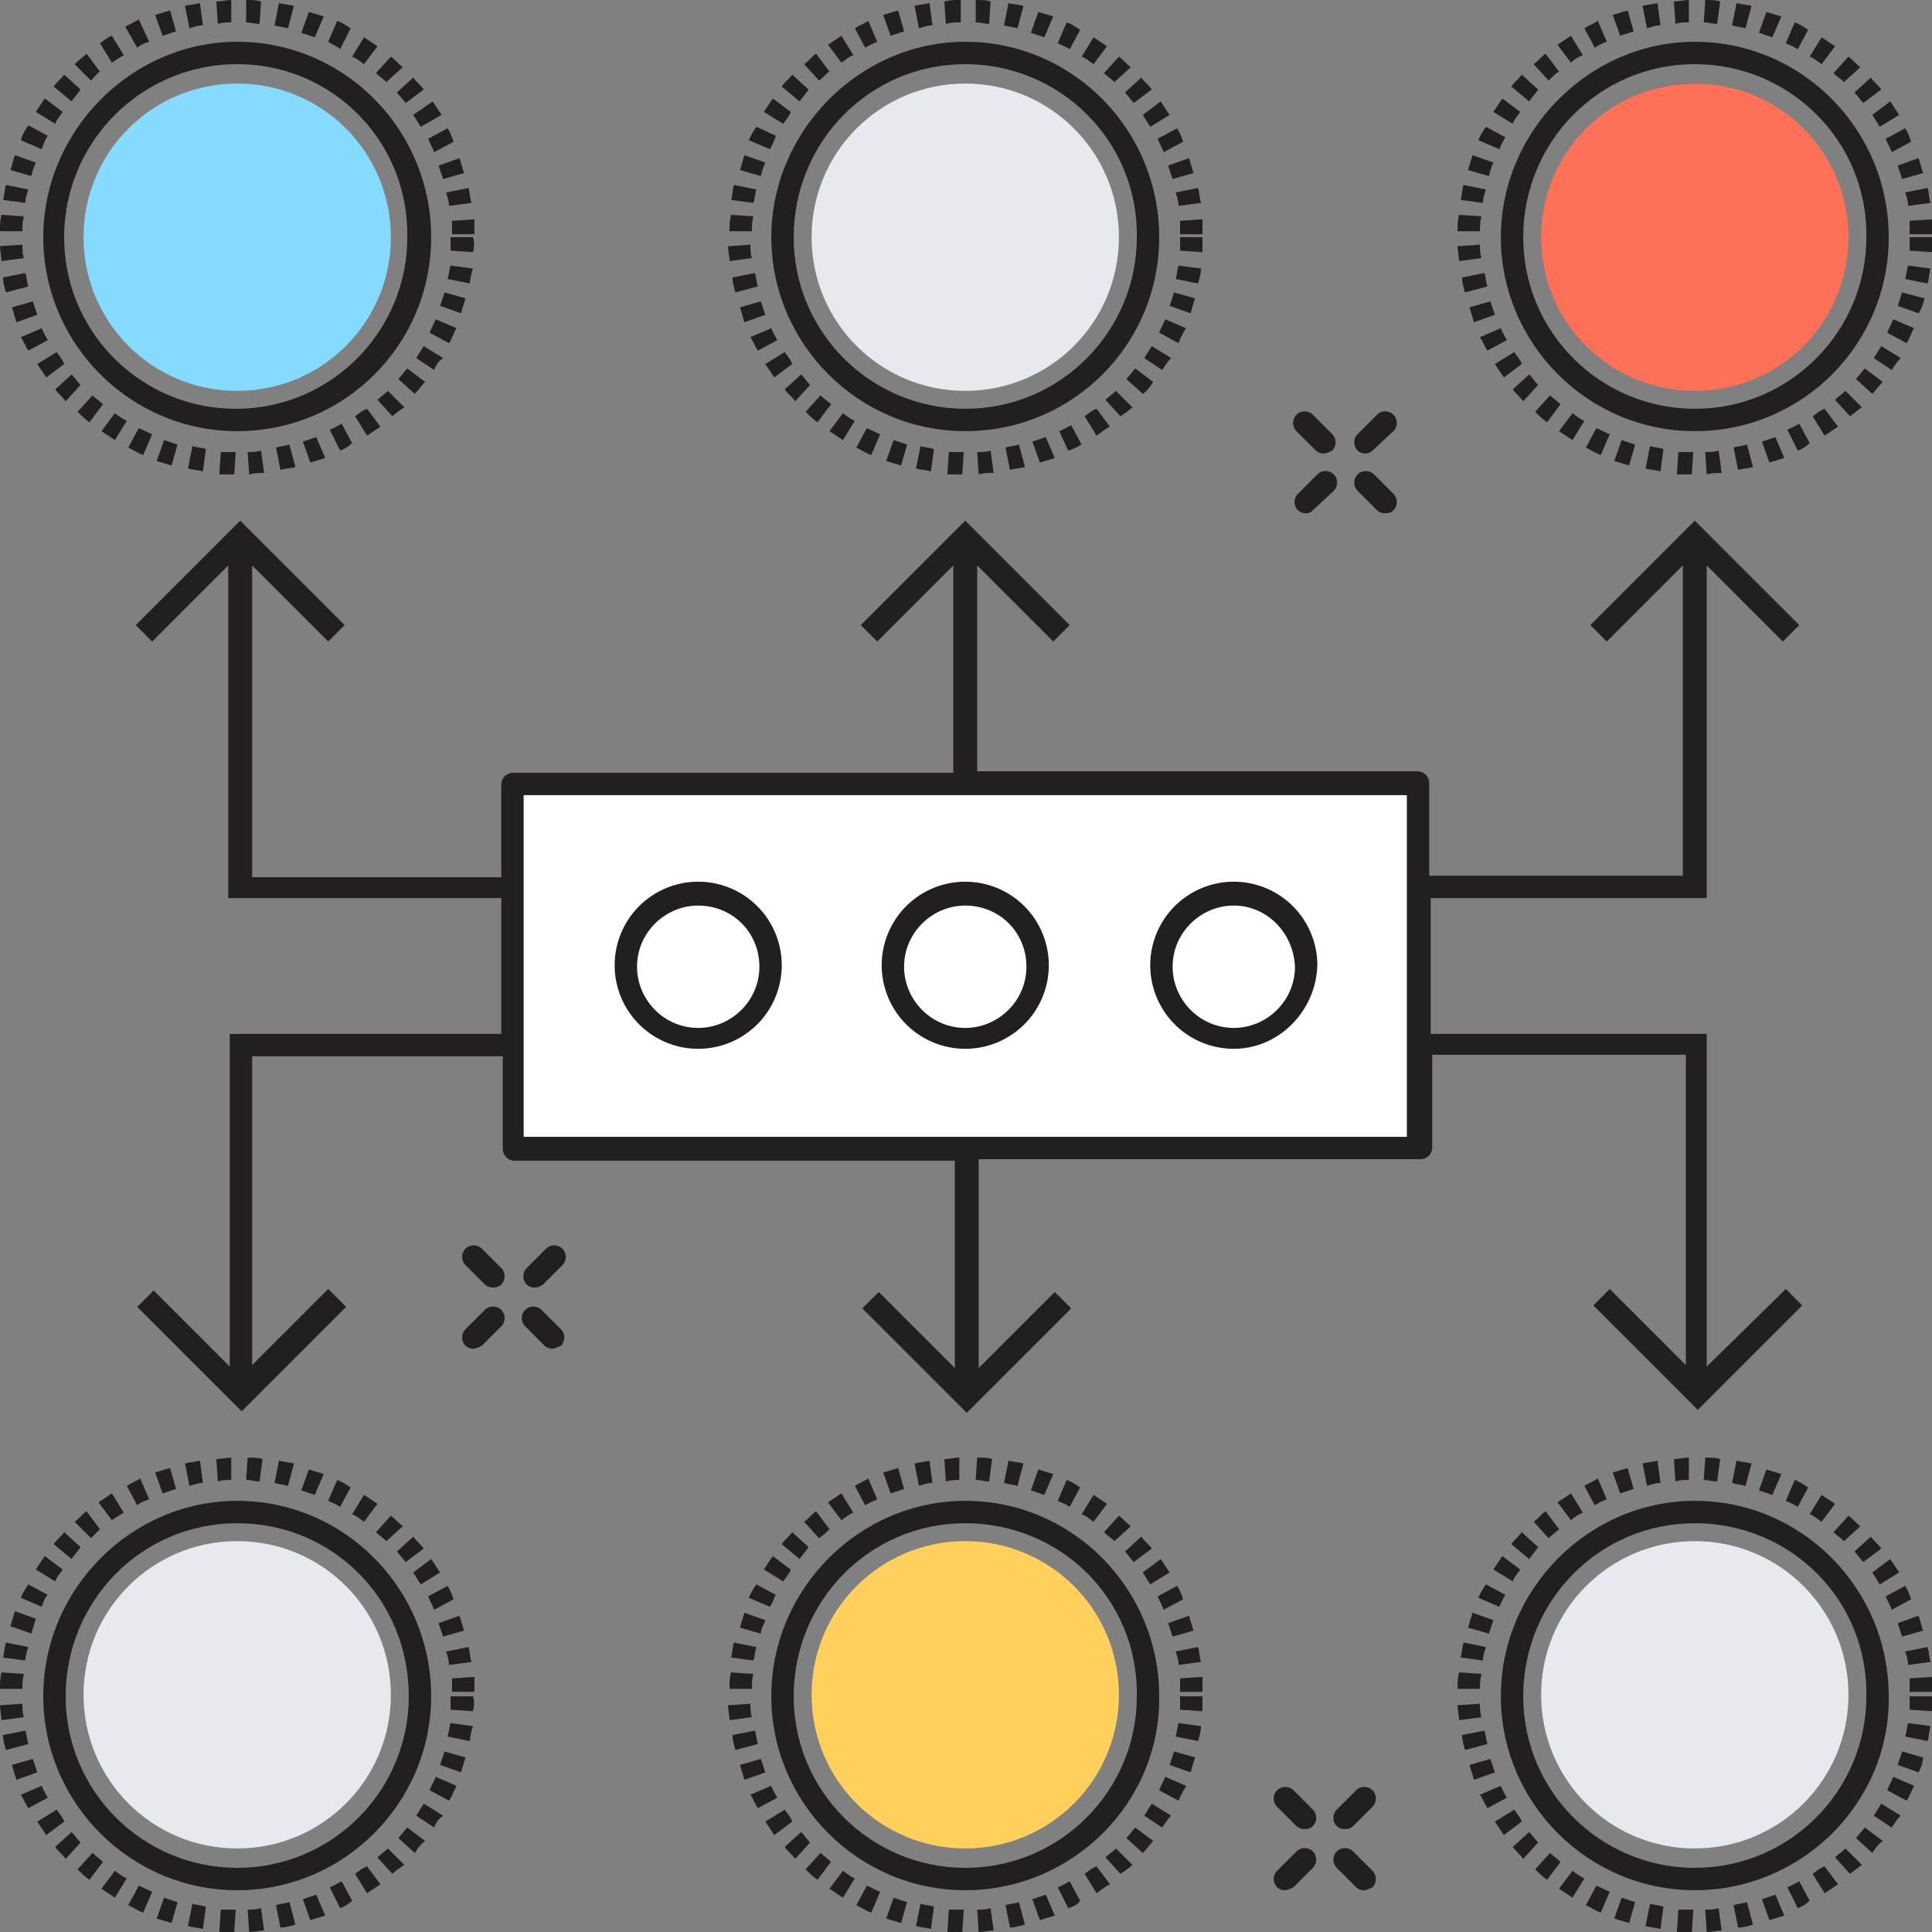 <svg xmlns="http://www.w3.org/2000/svg" xmlns:xlink="http://www.w3.org/1999/xlink" viewBox="0 0 129.5 129.5"><rect x="0" y="0" width="129.5" height="129.5" fill="#808080" stroke="none"/><path d="M15.9 28.9c-7.2 0-13-5.9-13-13s5.9-13.1 13-13.1c7.2 0 13 5.9 13 13.1s-5.8 13-13 13zm0-24.6A11.61 11.61 0 0 0 4.3 15.9c0 6.4 5.2 11.5 11.5 11.5 6.4 0 11.5-5.2 11.5-11.5.1-6.4-5-11.6-11.4-11.6z" fill="#231F20"/><path d="M15.9 26.2c-5.7 0-10.3-4.6-10.3-10.3S10.2 5.6 15.9 5.6s10.3 4.6 10.3 10.3-4.6 10.3-10.3 10.3z" fill="#84DBFF"/><path d="M15.7 31.8h-1l.1-1.5h1l-.1 1.5zm1 0l-.1-1.5c.3 0 .6 0 .9-.1l.2 1.5c-.3 0-.6 0-1 .1zm-3.1-.2c-.3-.1-.7-.1-1-.2l.3-1.5c.3.1.6.1.9.2l-.2 1.5zm5.2-.1l-.3-1.5c.3-.1.6-.1.9-.2l.4 1.5c-.3.1-.7.1-1 .2zm-7.3-.3l-1-.3.5-1.4.9.3-.4 1.4zm9.3-.2l-.5-1.4.9-.3.6 1.4-1 .3zm-11.2-.5c-.3-.1-.6-.3-1-.5l.7-1.3c.3.1.6.3.9.4l-.6 1.4zm13.2-.3l-.7-1.4c.3-.1.6-.3.8-.4l.7 1.3c-.2.2-.5.4-.8.5zm-15.1-.7l-.9-.6.9-1.2c.3.2.5.4.8.5l-.8 1.3zm16.9-.3l-.8-1.3c.3-.2.5-.4.8-.5l.9 1.2-.9.6zM6 28.3c-.3-.2-.5-.4-.8-.7l1-1.1c.2.2.5.4.7.6L6 28.3zm20.3-.4l-1-1.1c.2-.2.5-.4.7-.6l1.1 1.1c-.3.2-.6.4-.8.6zm-21.9-1c-.2-.3-.5-.5-.7-.8l1.1-1c.2.2.4.5.6.7l-1 1.1zm23.4-.5l-1.1-1c.2-.2.4-.5.6-.7l1.2.9c-.3.3-.5.6-.7.8zM3.1 25.3l-.6-.9 1.3-.8c.2.3.4.5.5.8l-1.2.9zm26-.5l-1.2-.8.5-.8 1.3.8c-.3.2-.5.5-.6.8zM1.9 23.5c-.2-.3-.3-.6-.5-.9l1.4-.6c.1.3.3.6.4.8l-1.3.7zm28.2-.5l-1.3-.7c.1-.3.3-.6.4-.9l1.4.6c-.2.3-.3.7-.5 1zm-29-1.4l-.3-1 1.4-.4.3.9-1.4.5zm29.8-.6l-1.4-.5.3-.9 1.4.4-.3 1zM.4 19.6c-.1-.3-.2-.7-.2-1l1.5-.3c.1.3.1.6.2.9l-1.5.4zm31.1-.6l-1.5-.3c.1-.3.1-.6.2-.9l1.5.2c-.1.3-.2.7-.2 1zM.1 17.5c0-.3-.1-.7-.1-1l1.5-.1c0 .3 0 .6.1.9l-1.5.2zm31.6-.6l-1.5-.1v-.9h1.5c.1.3.1.7 0 1zm-1.4-1.2v-.9l1.5-.1v1h-1.5zm-28.8-.2H0c0-.4 0-.7.1-1.1l1.5.1c-.1.4-.1.7-.1 1zm28.6-1.7c0-.3-.1-.6-.2-.9l1.5-.3c.1.3.1.7.2 1l-1.5.2zm-28.4-.2l-1.5-.2c.1-.3.1-.7.2-1l1.5.3c-.1.3-.2.6-.2.9zm28-1.6l-.3-.9 1.4-.5.3 1-1.4.4zm-27.6-.2l-1.4-.4.3-1 1.4.5c-.1.2-.2.5-.3.9zm27-1.6c-.1-.3-.3-.6-.4-.9l1.3-.7c.2.3.3.6.4.9l-1.3.7zM2.8 10l-1.4-.6c.1-.4.3-.7.5-1l1.3.7c-.2.3-.3.6-.4.9zm25.4-1.5l-.5-.8 1.3-.9.6.9-1.4.8zM3.7 8.3l-1.3-.8.6-.9 1.2.9c-.2.3-.4.5-.5.8zm23.5-1.4c-.2-.2-.4-.5-.6-.7l1.1-1c.2.3.5.5.7.8l-1.2.9zM4.8 6.8l-1.2-1c.2-.3.5-.5.7-.8l1.1 1c-.2.3-.4.5-.6.8zm21.1-1.3c-.2-.2-.5-.4-.7-.6l1-1.1c.3.2.5.5.8.7l-1.1 1zM6.1 5.4L5 4.3c.3-.3.6-.5.8-.7l.9 1.2c-.2.1-.4.4-.6.6zm18.3-1.1c-.3-.2-.5-.4-.8-.5l.8-1.3.9.6-.9 1.2zM7.5 4.2l-.8-1.3c.3-.2.5-.4.8-.5l.8 1.3c-.2.1-.5.3-.8.5zm15.3-.9c-.2-.2-.5-.3-.8-.5l.6-1.4c.3.1.6.3.9.5l-.7 1.4zM9.2 3.2l-.8-1.4c.3-.2.6-.3.9-.5l.7 1.5c-.3.1-.6.2-.8.4zm11.9-.7l-.9-.3.5-1.4 1 .3-.6 1.4zm-10.2-.1L10.4 1l1-.3.4 1.4-.9.3zm8.4-.5c-.3-.1-.6-.1-.9-.2l.3-1.5c.3.1.7.1 1 .2l-.4 1.5zm-6.6 0L12.4.4c.3-.1.7-.1 1-.2l.2 1.5c-.3 0-.6.1-.9.2zm4.7-.3c-.3 0-.6-.1-.9-.1V0c.4 0 .7 0 1 .1l-.1 1.5zm-2.8 0L14.5.1c.3 0 .7-.1 1-.1v1.5c-.3 0-.6 0-.9.1zm1.3 125.1c-7.2 0-13-5.9-13-13 0-7.2 5.9-13.1 13-13.1 7.2 0 13 5.9 13 13.1 0 7.1-5.8 13-13 13zm0-24.6c-6.4 0-11.5 5.2-11.5 11.6s5.2 11.5 11.5 11.5c6.4 0 11.5-5.2 11.5-11.5 0-6.5-5.1-11.6-11.5-11.6z" fill="#231F20"/><use xlink:href="#B" fill="#E6E9EE"/><g fill="#231F20"><path d="M15.7 129.5h-1l.1-1.5h1l-.1 1.5zm1 0l-.1-1.5c.3 0 .6 0 .9-.1l.2 1.5c-.3 0-.6.1-1 .1zm-3.1-.2c-.3-.1-.7-.1-1-.2l.3-1.5c.3.1.6.1.9.2l-.2 1.5zm5.2-.1l-.3-1.5c.3-.1.6-.1.9-.2l.4 1.5c-.3.1-.7.2-1 .2zm-7.3-.3l-1-.3.5-1.4.9.3-.4 1.4zm9.3-.2l-.5-1.4.9-.3.6 1.4-1 .3zm-11.2-.5c-.3-.1-.6-.3-1-.5l.7-1.3c.3.1.6.3.9.4l-.6 1.4zm13.2-.3l-.7-1.4c.3-.1.6-.3.8-.4l.7 1.3c-.2.2-.5.4-.8.5zm-15.1-.7l-.9-.6.9-1.2c.3.2.5.4.8.5l-.8 1.3zm16.9-.3l-.8-1.3c.3-.2.5-.4.8-.5l.9 1.2-.9.6zM6 126c-.3-.2-.5-.4-.8-.7l1-1.1c.2.2.5.4.7.6L6 126zm20.3-.4l-1-1.1c.2-.2.5-.4.7-.6l1.1 1.1c-.3.2-.6.4-.8.6zm-21.9-1c-.2-.3-.5-.5-.7-.8l1.1-1c.2.2.4.5.6.7l-1 1.1zm23.4-.4l-1.1-1c.2-.2.4-.5.6-.7l1.2.9c-.3.2-.5.5-.7.8zM3.1 123l-.6-.9 1.3-.8c.2.3.4.5.5.8l-1.2.9zm26-.5l-1.2-.8.5-.8 1.3.8c-.3.2-.5.5-.6.8zm-27.2-1.3c-.2-.3-.3-.6-.5-.9l1.4-.6c.1.3.3.6.4.8l-1.3.7zm28.2-.5l-1.3-.7c.1-.3.3-.6.4-.9l1.4.6c-.2.4-.3.7-.5 1zm-29-1.4l-.3-1 1.4-.4.3.9-1.4.5zm29.8-.5l-1.4-.5.3-.9 1.4.4-.3 1zM.4 117.3c-.1-.3-.2-.7-.2-1l1.5-.3c.1.3.1.6.2.9l-1.5.4zm31.1-.6l-1.5-.3c.1-.3.1-.6.2-.9l1.5.2c-.1.3-.2.7-.2 1zM.1 115.3c0-.3-.1-.7-.1-1l1.5-.1c0 .3 0 .6.1.9l-1.5.2zm31.6-.6l-1.5-.1v-.9h1.5c.1.3.1.6 0 1zm-1.4-1.3v-.9l1.5-.1v1h-1.5zm-28.8-.2H0c0-.4 0-.7.1-1.1l1.5.1c-.1.4-.1.7-.1 1zm28.6-1.6c0-.3-.1-.6-.2-.9l1.5-.3c.1.3.1.7.2 1l-1.5.2zm-28.4-.3l-1.5-.2c.1-.3.1-.7.2-1l1.5.3c-.1.3-.2.6-.2.9zm28-1.6l-.3-.9 1.4-.5.3 1-1.4.4zm-27.6-.2L.7 109l.3-1 1.4.5-.3 1zm27-1.6c-.1-.3-.3-.6-.4-.9l1.3-.7c.2.3.3.6.4.9l-1.3.7zm-26.3-.2l-1.4-.6c.1-.3.3-.6.5-.9l1.3.7c-.2.2-.3.5-.4.8zm25.4-1.5l-.5-.8 1.2-.9.6.9-1.3.8zM3.7 106l-1.3-.8.6-.9 1.2.9c-.2.3-.4.5-.5.8zm23.5-1.3c-.2-.2-.4-.5-.6-.7l1.1-1c.2.3.5.5.7.8l-1.2.9zm-22.4-.2l-1.2-1c.2-.3.5-.5.7-.8l1.1 1c-.2.3-.4.5-.6.8zm21.1-1.2c-.2-.2-.5-.4-.7-.6l1-1.1c.3.2.5.5.8.7l-1.1 1zm-19.8-.2L5 102c.3-.2.5-.5.8-.7l.9 1.2-.6.6zm18.3-1.1c-.3-.2-.5-.4-.8-.5l.8-1.3.9.6-.9 1.2zm-16.9-.1l-.9-1.2.9-.6.8 1.3c-.2.1-.5.3-.8.5zm15.3-.9c-.3-.2-.6-.3-.8-.4l.6-1.4c.3.1.6.3.9.5l-.7 1.3zm-13.6-.1l-.7-1.3c.3-.2.6-.3.9-.5l.6 1.4c-.3.1-.6.2-.8.4zm11.9-.7l-.9-.3.5-1.4 1 .3-.6 1.4zm-10.2-.1l-.5-1.4 1-.3.4 1.4-.9.3zm8.4-.5c-.3-.1-.6-.1-.9-.2l.3-1.5c.3.1.7.1 1 .2l-.4 1.5zm-6.6 0l-.3-1.5c.3-.1.7-.1 1-.2l.2 1.5c-.3 0-.6.1-.9.2zm4.7-.3c-.3 0-.6-.1-.9-.1l.1-1.5c.4 0 .7 0 1 .1l-.2 1.5zm-2.8 0l-.1-1.5c.3 0 .7-.1 1-.1v1.5c-.3 0-.6 0-.9.1z"/><use xlink:href="#C"/></g><path d="M64.7 26.2c-5.7 0-10.3-4.6-10.3-10.3S59 5.6 64.7 5.6 75 10.2 75 15.9s-4.6 10.3-10.3 10.3z" fill="#E6E9EE"/><g fill="#231F20"><path d="M64.5 31.8h-1l.1-1.5h1l-.1 1.5zm1.1 0l-.1-1.5c.3 0 .6 0 .9-.1l.2 1.5c-.3 0-.7 0-1 .1zm-3.2-.2c-.3-.1-.7-.1-1-.2l.3-1.5c.3.1.6.1.9.2l-.2 1.5zm5.3-.1l-.3-1.5c.3-.1.6-.1.9-.2l.4 1.5c-.4.1-.7.1-1 .2zm-7.3-.3l-1-.3.5-1.4.9.3-.4 1.4zm9.3-.2l-.5-1.4.9-.3.6 1.4-1 .3zm-11.3-.5c-.3-.1-.6-.3-1-.5l.7-1.3c.3.1.6.3.9.4l-.6 1.4zm13.2-.3l-.6-1.3c.3-.1.6-.3.8-.4l.7 1.3c-.2.1-.5.3-.9.4zm-15.1-.7l-.9-.6.9-1.2c.3.2.5.4.8.5l-.8 1.3zm17-.3l-.8-1.3c.3-.2.5-.4.8-.5l.9 1.2c-.4.2-.6.4-.9.6zm-18.7-.9c-.3-.2-.5-.4-.8-.7l1-1.1c.2.2.5.4.7.6l-.9 1.2zm20.3-.4l-1-1.1c.2-.2.5-.4.7-.6l1.1 1.1c-.2.2-.5.4-.8.6zm-21.8-1c-.2-.3-.5-.5-.7-.8l1.1-1c.2.2.4.5.6.7l-1 1.1zm23.3-.5l-1.1-1c.2-.2.4-.5.6-.7l1.2.9c-.2.3-.4.6-.7.8zm-24.7-1.1l-.6-.9 1.3-.8c.2.3.4.5.5.8l-1.2.9zm26-.5l-1.2-.8.5-.8 1.3.8c-.2.2-.4.5-.6.8zm-27.1-1.3c-.2-.3-.3-.6-.5-.9l1.4-.6c.1.3.3.6.4.8l-1.3.7zM79 23l-1.3-.7c.1-.3.3-.6.4-.9l1.4.6a4.67 4.67 0 0 0-.5 1zm-29.1-1.4l-.3-1 1.4-.4.3.9-1.4.5zm29.9-.6l-1.4-.5.3-.9 1.4.4-.3 1zm-30.5-1.4c-.1-.3-.2-.7-.2-1l1.5-.3c.1.3.1.6.2.9l-1.5.4zm31-.6l-1.5-.3c.1-.3.1-.6.2-.9l1.5.2c0 .3-.1.7-.2 1zm-31.4-1.5c0-.3-.1-.7-.1-1l1.5-.1c0 .3 0 .6.1.9l-1.5.2zm31.7-.6l-1.5-.1v-.9h1.5v1zm-1.5-1.2v-.9l1.5-.1v1h-1.5zm-28.7-.2h-1.5c0-.4 0-.7.1-1.1l1.5.1c-.1.4-.1.7-.1 1zM79 13.8c0-.3-.1-.6-.2-.9l1.5-.3c.1.3.1.7.2 1l-1.5.2zm-28.5-.2l-1.5-.2c.1-.3.1-.7.2-1l1.5.3c-.1.3-.1.6-.2.9zM78.6 12l-.3-.9 1.4-.5.3 1-1.4.4zM51 11.8l-1.4-.4.3-1 1.4.5c-.1.2-.2.5-.3.9zm27-1.6c-.1-.3-.3-.6-.4-.9l1.3-.7c.2.3.3.6.4.9l-1.3.7zM51.6 10l-1.4-.6c.1-.3.3-.6.5-.9l1.3.6c-.1.3-.2.6-.4.9zm25.5-1.5l-.5-.8 1.2-.9.6.9-1.3.8zm-24.6-.2l-1.3-.8.6-.9 1.2.9c-.1.3-.3.5-.5.8zM76 6.9c-.2-.2-.4-.5-.6-.7l1.1-1c.2.3.5.5.7.8l-1.2.9zm-22.4-.1l-1.2-1c.2-.3.5-.5.7-.8l1.1 1c-.2.3-.4.5-.6.8zm21.1-1.3c-.2-.2-.5-.4-.7-.6l1-1.1c.3.2.5.5.8.7l-1.1 1zm-19.8-.1l-1-1.1c.3-.2.5-.5.8-.7l.9 1.2c-.2.1-.4.4-.7.6zm18.4-1.1c-.3-.2-.5-.4-.8-.5l.8-1.3.9.6-.9 1.2zm-16.9-.1L55.5 3l.9-.6.8 1.3c-.3.1-.5.3-.8.5zm15.3-.9c-.3-.2-.6-.3-.8-.4l.6-1.4c.3.1.6.3.9.5l-.7 1.3zM58 3.2l-.7-1.3c.3-.2.6-.3.9-.5l.6 1.4c-.2.1-.5.2-.8.4zm12-.7l-.9-.3.5-1.4 1 .3-.6 1.4zm-10.3-.1L59.2 1l1-.3.4 1.4-.9.3zm8.5-.5c-.3-.1-.6-.1-.9-.2l.3-1.5c.3.1.7.1 1 .2l-.4 1.5zm-6.6 0L61.3.4c.3-.1.7-.1 1-.2l.2 1.5c-.3 0-.6.1-.9.2zm4.7-.3c-.3 0-.6-.1-.9-.1V0c.4 0 .7 0 1 .1l-.1 1.5zm-2.9 0L63.3.1c.4-.1.7-.1 1.1-.1v1.5c-.3 0-.6 0-1 .1z"/><use xlink:href="#D"/></g><path d="M64.7 123.9c-5.7 0-10.3-4.6-10.3-10.3s4.6-10.3 10.3-10.3S75 107.9 75 113.6s-4.6 10.3-10.3 10.3z" fill="#FFD05B"/><g fill="#231F20"><path d="M64.5 129.5h-1l.1-1.5h1l-.1 1.5zm1.1 0l-.1-1.5c.3 0 .6 0 .9-.1l.2 1.5c-.3 0-.7.1-1 .1zm-3.2-.2c-.3-.1-.7-.1-1-.2l.3-1.5c.3.1.6.1.9.2l-.2 1.5zm5.3-.1l-.3-1.5c.3-.1.6-.1.9-.2l.4 1.5c-.4.1-.7.2-1 .2zm-7.3-.3l-1-.3.5-1.4.9.3-.4 1.4zm9.3-.2l-.5-1.4.9-.3.6 1.4-1 .3zm-11.3-.5c-.3-.1-.6-.3-1-.5l.7-1.3c.3.1.6.3.9.4l-.6 1.4zm13.2-.3l-.7-1.4c.3-.1.6-.3.8-.4l.7 1.3c-.1.2-.4.4-.8.5zm-15.1-.7l-.9-.6.9-1.2c.3.2.5.4.8.5l-.8 1.3zm17-.3l-.8-1.3c.3-.2.5-.4.8-.5l.9 1.2c-.4.2-.6.4-.9.6zm-18.7-.9c-.3-.2-.5-.4-.8-.7l1-1.1c.2.2.5.4.7.6l-.9 1.2zm20.3-.4l-1-1.1c.2-.2.5-.4.7-.6l1.1 1.1c-.2.2-.5.4-.8.6zm-21.8-1c-.2-.3-.5-.5-.7-.8l1.1-1c.2.2.4.5.6.7l-1 1.1zm23.3-.4l-1.1-1c.2-.2.4-.5.6-.7l1.2.9c-.2.2-.4.5-.7.8zM51.9 123l-.6-.9 1.3-.8c.2.3.4.5.5.8l-1.2.9zm26-.5l-1.2-.8.5-.8 1.3.8c-.2.2-.4.5-.6.8zm-27.1-1.3c-.2-.3-.3-.6-.5-.9l1.4-.6c.1.3.3.6.4.8l-1.3.7zm28.2-.5l-1.3-.7c.1-.3.3-.6.4-.9l1.4.6c-.2.4-.4.7-.5 1zm-29.1-1.4l-.3-1 1.4-.4.3.9-1.4.5zm29.9-.5l-1.4-.5.3-.9 1.4.4-.3 1zm-30.5-1.5c-.1-.3-.2-.7-.2-1l1.5-.3c.1.3.1.6.2.9l-1.5.4zm31-.6l-1.5-.3c.1-.3.1-.6.2-.9l1.5.2c0 .3-.1.7-.2 1zm-31.4-1.4c0-.3-.1-.7-.1-1l1.5-.1c0 .3 0 .6.1.9l-1.5.2zm31.7-.6l-1.5-.1v-.9h1.5v1zm-1.5-1.3v-.9l1.5-.1v1h-1.5zm-28.7-.2h-1.5c0-.4 0-.7.1-1.1l1.5.1c-.1.4-.1.7-.1 1zm28.6-1.6c0-.3-.1-.6-.2-.9l1.5-.3c.1.3.1.7.2 1l-1.5.2zm-28.5-.3l-1.5-.2c.1-.3.1-.7.2-1l1.5.3c-.1.3-.1.6-.2.9zm28.1-1.6l-.3-.9 1.4-.5.3 1-1.4.4zm-27.6-.2l-1.4-.4.3-1 1.4.5c-.1.3-.3.6-.3.9zm27-1.6c-.1-.3-.3-.6-.4-.9l1.3-.7c.2.3.3.6.4.9l-1.3.7zm-26.4-.2l-1.4-.6c.1-.3.3-.6.5-.9l1.3.7c-.1.2-.2.5-.4.8zm25.5-1.5l-.5-.8 1.2-.9.6.9-1.3.8zm-24.6-.2l-1.3-.8.6-.9 1.2.9c-.1.3-.3.5-.5.8zm23.5-1.3c-.2-.2-.4-.5-.6-.7l1.1-1c.2.3.5.5.7.8l-1.2.9zm-22.4-.2l-1.2-1c.2-.3.5-.5.7-.8l1.1 1c-.2.3-.4.5-.6.8zm21.1-1.2c-.2-.2-.5-.4-.7-.6l1-1.1c.3.2.5.5.8.7l-1.1 1zm-19.8-.2l-1-1.1c.3-.2.5-.5.8-.7l.9 1.2c-.2.2-.4.4-.7.6zm18.4-1.1c-.3-.2-.5-.4-.8-.5l.8-1.3.9.6-.9 1.2zm-16.9-.1l-.9-1.2.9-.6.8 1.3c-.3.1-.5.3-.8.5zm15.3-.9c-.3-.2-.6-.3-.8-.4l.6-1.4c.3.1.6.3.9.5l-.7 1.3zm-13.7-.1l-.7-1.3c.3-.2.6-.3.9-.5l.6 1.4c-.2.1-.5.2-.8.4zm12-.7l-.9-.3.5-1.4 1 .3-.6 1.4zm-10.3-.1l-.5-1.4 1-.3.4 1.4-.9.3zm8.5-.5c-.3-.1-.6-.1-.9-.2l.3-1.5c.3.1.7.1 1 .2l-.4 1.5zm-6.6 0l-.3-1.5c.3-.1.7-.1 1-.2l.2 1.5c-.3 0-.6.1-.9.2zm4.7-.3c-.3 0-.6-.1-.9-.1l.1-1.5c.4 0 .7 0 1 .1l-.2 1.5zm-2.9 0l-.1-1.5c.3 0 .7-.1 1-.1v1.5c-.2 0-.5 0-.9.1zm40.8-82.7c-.4 0-.8-.3-.8-.8 0-5.6 4.6-10.2 10.2-10.2.4 0 .8.3.8.8 0 .4-.3.8-.8.8a8.71 8.71 0 0 0-8.7 8.7.68.68 0 0 1-.7.7z"/><use xlink:href="#C" x="48.9"/></g><use xlink:href="#B" x="97.7" y="-97.7" fill="#FF7058"/><g fill="#231F20"><path d="M113.4 31.8h-1l.1-1.5h1l-.1 1.5zm1 0l-.1-1.5c.3 0 .6 0 .9-.1l.2 1.5c-.3 0-.6 0-1 .1zm-3.1-.2c-.3-.1-.7-.1-1-.2l.3-1.5c.3.1.6.1.9.2l-.2 1.5zm5.2-.1l-.3-1.5c.3-.1.6-.1.9-.2l.4 1.5c-.3.1-.6.1-1 .2zm-7.3-.3l-1-.3.5-1.4.9.3-.4 1.4zm9.4-.2l-.5-1.4.9-.3.6 1.4-1 .3zm-11.3-.5c-.3-.1-.6-.3-1-.5l.7-1.3c.3.1.6.3.9.4l-.6 1.4zm13.2-.3l-.7-1.4c.3-.1.6-.3.8-.4l.7 1.3c-.2.2-.5.4-.8.5zm-15.1-.7l-.9-.6.9-1.2c.3.2.5.4.8.5l-.8 1.3zm16.9-.3l-.8-1.3c.3-.2.5-.4.8-.5l.9 1.2-.9.6zm-18.6-.9c-.3-.2-.5-.4-.8-.7l1-1.1c.2.2.5.4.7.6l-.9 1.2zm20.3-.4l-1-1.1c.2-.2.5-.4.7-.6l1.1 1.1c-.3.2-.5.4-.8.6zm-21.9-1c-.2-.3-.5-.5-.7-.8l1.1-1c.2.2.4.5.6.7l-1 1.1zm23.4-.5l-1.1-1c.2-.2.4-.5.6-.7l1.2.9c-.3.3-.5.6-.7.8zm-24.7-1.1l-.6-.9 1.3-.8c.2.3.4.5.5.8l-1.2.9zm26-.5l-1.2-.8.5-.8 1.3.8c-.2.2-.4.5-.6.8zm-27.1-1.3c-.2-.3-.3-.6-.5-.9l1.4-.6c.1.3.3.6.4.8l-1.3.7zm28.1-.5l-1.3-.7c.1-.3.3-.6.4-.9l1.4.6c-.2.3-.3.7-.5 1zm-29-1.4l-.3-1 1.4-.4.3.9-1.4.5zm29.8-.6l-1.4-.5.3-.9 1.5.4c-.1.4-.2.7-.4 1zm-30.4-1.4c-.1-.3-.2-.7-.2-1l1.5-.3c.1.3.1.6.2.9l-1.5.4zm31-.6l-1.5-.3c.1-.3.1-.6.2-.9l1.5.2c-.1.3-.1.7-.2 1zm-31.4-1.5c0-.3-.1-.7-.1-1l1.5-.1c0 .3 0 .6.1.9l-1.5.2zm31.7-.6l-1.5-.1v-.9h1.5v1zm-1.5-1.2v-.9l1.5-.1v1H128zm-28.8-.2h-1.5c0-.4 0-.7.1-1.1l1.5.1c-.1.4-.1.7-.1 1zm28.7-1.7c0-.3-.1-.6-.2-.9l1.5-.3c.1.3.1.7.2 1l-1.5.2zm-28.5-.2l-1.5-.2c.1-.3.1-.7.2-1l1.5.3c-.1.3-.2.6-.2.9zm28.1-1.6l-.3-.9 1.4-.5.3 1-1.4.4zm-27.7-.2l-1.4-.4.3-1 1.4.5c-.1.2-.2.5-.3.9zm27-1.6c-.1-.3-.3-.6-.4-.9l1.3-.7c.2.3.3.6.4.9l-1.3.7zm-26.3-.2l-1.4-.6c.1-.3.3-.6.5-.9l1.3.7c-.1.2-.3.5-.4.8zM126 8.5l-.5-.8 1.2-.9.6.9-1.3.8zm-24.6-.2l-1.3-.8.6-.9 1.2.9c-.2.3-.4.5-.5.8zm23.5-1.4c-.2-.2-.4-.5-.6-.7l1.1-1c.2.3.5.5.7.8l-1.2.9zm-22.4-.1l-1.2-1c.2-.3.5-.5.7-.8l1.1 1c-.2.3-.4.5-.6.8zm21.1-1.3c-.2-.2-.5-.4-.7-.6l1-1.1c.3.2.5.5.8.7l-1.1 1zm-19.8-.1l-1-1.1c.3-.2.5-.5.8-.7l.9 1.2c-.2.1-.5.4-.7.6zm18.3-1.1c-.3-.2-.5-.4-.8-.5l.8-1.3.9.6-.9 1.2zm-16.8-.1l-.9-1.2.9-.6.8 1.3c-.3.1-.6.3-.8.5zm15.2-.9c-.3-.2-.6-.3-.8-.4l.6-1.4c.3.1.6.3.9.5l-.7 1.3zm-13.6-.1l-.7-1.3c.3-.2.6-.3.9-.5l.6 1.4c-.3.1-.5.2-.8.4zm11.9-.7l-.9-.3.5-1.4 1 .3-.6 1.4zm-10.2-.1l-.5-1.4 1-.3.4 1.4-.9.3zm8.4-.5c-.3-.1-.6-.1-.9-.2l.3-1.5c.3.1.7.1 1 .2l-.4 1.5zm-6.6 0l-.3-1.5c.3-.1.7-.1 1-.2l.2 1.5c-.3 0-.6.1-.9.2zm4.7-.3c-.3 0-.6-.1-.9-.1l.1-1.5c.4 0 .7 0 1 .1l-.2 1.5zm-2.8 0l-.1-1.5c.3 0 .7-.1 1-.1v1.5c-.3 0-.6 0-.9.1zm-8.1 112.8c-.4 0-.8-.3-.8-.8 0-5.6 4.6-10.2 10.2-10.2.4 0 .8.3.8.8 0 .4-.3.8-.8.8a8.71 8.71 0 0 0-8.7 8.7c0 .3-.3.7-.7.7z"/><use xlink:href="#D" x="48.9"/></g><use xlink:href="#B" x="97.7" fill="#E6E9EE"/><path d="M113.4 129.5h-1l.1-1.5h1l-.1 1.5zm1 0l-.1-1.5c.3 0 .6 0 .9-.1l.2 1.5c-.3 0-.6.1-1 .1zm-3.1-.2c-.3-.1-.7-.1-1-.2l.3-1.5c.3.1.6.1.9.2l-.2 1.5zm5.2-.1l-.3-1.5c.3-.1.6-.1.9-.2l.4 1.5c-.3.1-.6.2-1 .2zm-7.3-.3l-1-.3.5-1.4.9.3-.4 1.4zm9.4-.2l-.5-1.4.9-.3.6 1.4-1 .3zm-11.3-.5c-.3-.1-.6-.3-1-.5l.7-1.3c.3.1.6.3.9.4l-.6 1.4zm13.2-.3l-.7-1.4c.3-.1.6-.3.8-.4l.7 1.3c-.2.2-.5.4-.8.5zm-15.1-.7l-.9-.6.9-1.2c.3.2.5.4.8.5l-.8 1.3zm16.9-.3l-.8-1.3c.3-.2.5-.4.8-.5l.9 1.2-.9.6zm-18.6-.9c-.3-.2-.5-.4-.8-.7l1-1.1c.2.2.5.4.7.6l-.9 1.2zm20.3-.4l-1-1.1c.2-.2.5-.4.7-.6l1.1 1.1c-.3.2-.5.4-.8.6zm-21.9-1c-.2-.3-.5-.5-.7-.8l1.1-1c.2.2.4.5.6.7l-1 1.1zm23.4-.4l-1.1-1c.2-.2.4-.5.6-.7l1.2.9c-.3.2-.5.5-.7.8zm-24.7-1.2l-.6-.9 1.3-.8c.2.3.4.5.5.8l-1.2.9zm26-.5l-1.2-.8.5-.8 1.3.8c-.2.2-.4.5-.6.8zm-27.1-1.3c-.2-.3-.3-.6-.5-.9l1.4-.6c.1.3.3.6.4.8l-1.3.7zm28.1-.5l-1.3-.7c.1-.3.3-.6.4-.9l1.4.6c-.2.4-.3.7-.5 1zm-29-1.4l-.3-1 1.4-.4.3.9-1.4.5zm29.8-.5l-1.4-.5.3-.9 1.4.4c0 .3-.1.6-.3 1zm-30.4-1.5c-.1-.3-.2-.7-.2-1l1.5-.3c.1.3.1.6.2.9l-1.5.4zm31-.6l-1.5-.3c.1-.3.1-.6.2-.9l1.5.2c-.1.3-.1.7-.2 1zm-31.4-1.4c0-.3-.1-.7-.1-1l1.5-.1c0 .3 0 .6.1.9l-1.5.2zm31.7-.6l-1.5-.1v-.9h1.5v1zm-1.5-1.3v-.9l1.5-.1v1H128zm-28.8-.2h-1.5c0-.4 0-.7.1-1.1l1.5.1c-.1.4-.1.7-.1 1zm28.7-1.6c0-.3-.1-.6-.2-.9l1.5-.3c.1.3.1.7.2 1l-1.5.2zm-28.5-.3l-1.5-.2c.1-.3.1-.7.2-1l1.5.3c-.1.3-.2.6-.2.9zm28.1-1.6l-.3-.9 1.4-.5.3 1-1.4.4zm-27.7-.2l-1.4-.4.3-1 1.4.5-.3.9zm27-1.6c-.1-.3-.3-.6-.4-.9l1.3-.7c.2.3.3.6.4.9l-1.3.7zm-26.3-.2l-1.4-.6c.1-.3.3-.6.5-.9l1.3.7c-.1.2-.3.5-.4.8zm25.5-1.5l-.5-.8 1.2-.9.6.9-1.3.8zm-24.6-.2l-1.3-.8.6-.9 1.2.9c-.2.3-.4.5-.5.8zm23.5-1.3c-.2-.2-.4-.5-.6-.7l1.1-1c.2.3.5.5.7.8l-1.2.9zm-22.4-.2l-1.2-1c.2-.3.5-.5.7-.8l1.1 1c-.2.3-.4.5-.6.8zm21.1-1.2c-.2-.2-.5-.4-.7-.6l1-1.1c.3.2.5.5.8.7l-1.1 1zm-19.8-.2l-1-1.1c.3-.2.5-.5.8-.7l.9 1.2c-.2.2-.5.4-.7.6zm18.3-1.1c-.3-.2-.5-.4-.8-.5l.8-1.3.9.6-.9 1.2zm-16.8-.1l-.9-1.2.9-.6.8 1.3c-.3.1-.6.3-.8.5zm15.2-.9c-.3-.2-.6-.3-.8-.4l.6-1.4c.3.1.6.3.9.5l-.7 1.3zm-13.6-.1l-.7-1.3c.3-.2.6-.3.9-.5l.6 1.4c-.3.1-.5.2-.8.4zm11.9-.7l-.9-.3.5-1.4 1 .3-.6 1.4zm-10.2-.1l-.5-1.4 1-.3.4 1.4-.9.3zm8.4-.5c-.3-.1-.6-.1-.9-.2l.3-1.5c.3.1.7.1 1 .2l-.4 1.5zm-6.6 0l-.3-1.5c.3-.1.7-.1 1-.2l.2 1.5c-.3 0-.6.1-.9.2zm4.7-.3c-.3 0-.6-.1-.9-.1l.1-1.5c.4 0 .7 0 1 .1l-.2 1.5zm-2.8 0l-.1-1.5c.3 0 .7-.1 1-.1v1.5c-.3 0-.6 0-.9.1z" fill="#231F20"/><path d="M34.4 52.5h60.7v24.4H34.4z" fill="#fff"/><g fill="#231F20"><path d="M114.4 91.6V69.3H95.9v-9.1h18.5V37.9l5.1 5.1 1.1-1.1-7-7-7 7 1.1 1.1 5.1-5.1v20.8h-17v-6.2c0-.4-.3-.8-.8-.8H65.5V37.9l5.1 5.1 1.1-1.1-7-7-7 7 1.1 1.1 5.1-5.1v13.9H34.4c-.4 0-.8.3-.8.8v6.2H16.9V37.9L22 43l1.1-1.1-7-7-7 7 1.1 1.1 5.1-5.1v22.3h18.3v9.1H15.4v22.3l-5.1-5.1-1.1 1.1 7 7 7-7-1.2-1.2-5.1 5.1V70.8h16.8V77c0 .4.3.8.8.8H64v13.9l-5.1-5.1-1.1 1.1 7 7 7-7-1.1-1.1-5.1 5.1v-14h29.6c.4 0 .8-.3.8-.8v-6.2h17v20.8l-5.1-5.1-1.1 1.1 7 7 7-7-1.1-1.1-5.3 5.2zm-20-15.4H35.1V53.3h59.2v22.9z"/><use xlink:href="#E"/><use xlink:href="#E" x="17.9"/><path d="M82.7 70.3a5.6 5.6 0 1 1 5.6-5.6c-.1 3.1-2.6 5.6-5.6 5.6zm0-9.6c-2.2 0-4.1 1.8-4.1 4.1 0 2.2 1.8 4.1 4.1 4.1 2.2 0 4.1-1.8 4.1-4.1-.1-2.3-1.9-4.1-4.1-4.1zm8.8-30.3c-.2 0-.4-.1-.5-.2-.3-.3-.3-.8 0-1.1l1.3-1.3c.3-.3.8-.3 1.1 0s.3.8 0 1.1L92 30.2c-.1.1-.3.2-.5.2zm-4 4c-.2 0-.4-.1-.5-.2-.3-.3-.3-.8 0-1.1l1.3-1.3c.3-.3.8-.3 1.1 0s.3.8 0 1.1L88 34.2c-.2.2-.3.2-.5.2zm5.3 0c-.2 0-.4-.1-.5-.2L91 32.9c-.3-.3-.3-.8 0-1.1s.8-.3 1.1 0l1.3 1.3c.3.3.3.8 0 1.1-.2.2-.4.2-.6.2z"/><use xlink:href="#F"/><path d="M35.8 86.3c-.2 0-.4-.1-.5-.2-.3-.3-.3-.8 0-1.1l1.3-1.3c.3-.3.8-.3 1.1 0s.3.8 0 1.1l-1.3 1.3c-.3.2-.4.2-.6.2z"/><use xlink:href="#G"/><use xlink:href="#F" x="-51.7" y="60"/><use xlink:href="#H"/><path d="M90.1 122.6c-.2 0-.4-.1-.5-.2-.3-.3-.3-.8 0-1.1l1.3-1.3c.3-.3.8-.3 1.1 0s.3.8 0 1.1l-1.3 1.3c-.2.2-.4.2-.6.2z"/><use xlink:href="#G" x="54.4" y="36.3"/><use xlink:href="#F" x="2.7" y="96.3"/><use xlink:href="#H" x="54.4" y="36.3"/></g><defs ><path id="B" d="M15.9 123.9c-5.7 0-10.3-4.6-10.3-10.3s4.6-10.3 10.3-10.3 10.3 4.6 10.3 10.3-4.6 10.3-10.3 10.3z"/><path id="C" d="M64.7 28.9c-7.2 0-13-5.9-13-13s5.9-13.1 13-13.1c7.2 0 13 5.9 13 13.1s-5.8 13-13 13zm0-24.6c-6.4 0-11.5 5.2-11.5 11.6s5.2 11.5 11.5 11.5c6.4 0 11.5-5.2 11.5-11.5.1-6.4-5.1-11.6-11.5-11.6z"/><path id="D" d="M64.7 126.7c-7.2 0-13-5.9-13-13 0-7.2 5.9-13.1 13-13.1 7.2 0 13 5.9 13 13.1.1 7.1-5.8 13-13 13zm0-24.6c-6.4 0-11.5 5.2-11.5 11.6s5.2 11.5 11.5 11.5c6.4 0 11.5-5.2 11.5-11.5.1-6.5-5.1-11.6-11.5-11.6z"/><path id="E" d="M46.8 70.3a5.59 5.59 0 1 1 0-11.2 5.59 5.59 0 1 1 0 11.2zm0-9.6c-2.2 0-4.1 1.8-4.1 4.1 0 2.2 1.8 4.1 4.1 4.1 2.2 0 4.1-1.8 4.1-4.1s-1.8-4.1-4.1-4.1z"/><path id="F" d="M88.7 30.4c-.2 0-.4-.1-.5-.2l-1.3-1.3c-.3-.3-.3-.8 0-1.1s.8-.3 1.1 0l1.3 1.3c.3.3.3.8 0 1.1-.2.1-.4.2-.6.2z"/><path id="G" d="M31.7 90.4c-.2 0-.4-.1-.5-.2-.3-.3-.3-.8 0-1.1l1.3-1.3c.3-.3.8-.3 1.1 0s.3.8 0 1.1l-1.3 1.3c-.2.1-.4.2-.6.2z"/><path id="H" d="M33 86.3c-.2 0-.4-.1-.5-.2l-1.3-1.3c-.3-.3-.3-.8 0-1.1s.8-.3 1.1 0l1.3 1.3c.3.3.3.8 0 1.1-.2.2-.4.2-.6.2z"/></defs></svg>